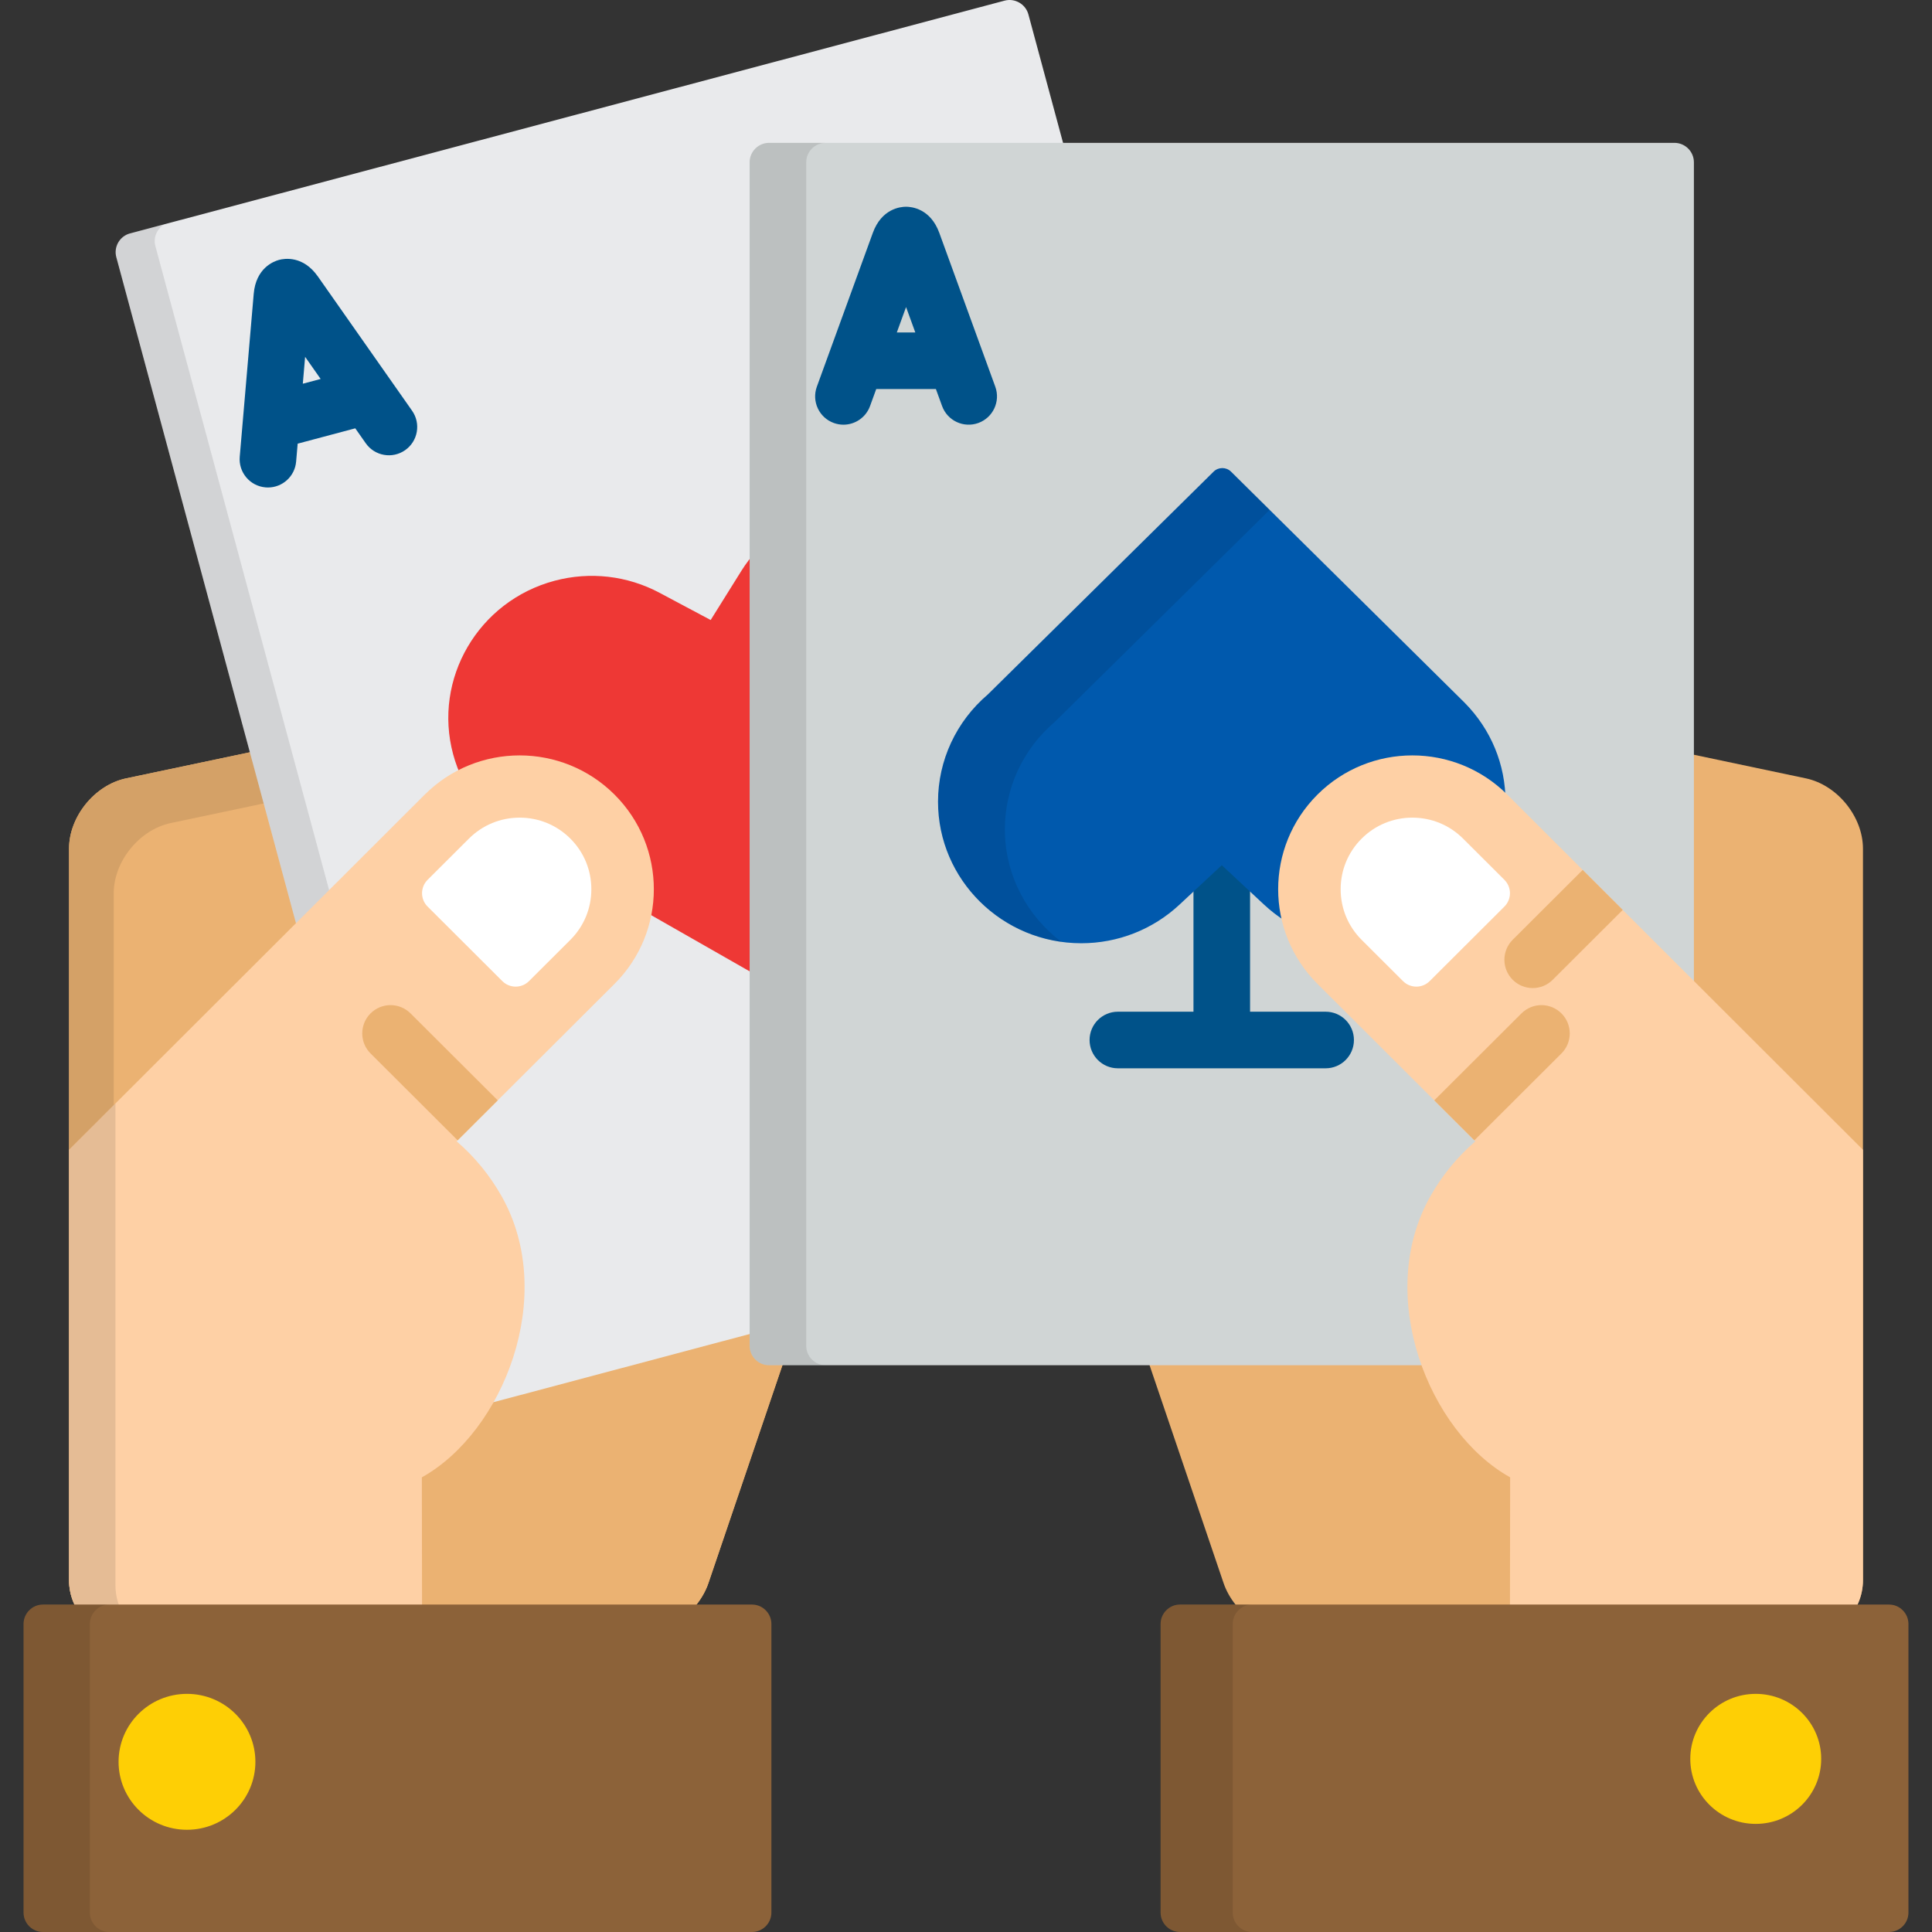 <?xml version="1.0" encoding="UTF-8"?> <svg xmlns="http://www.w3.org/2000/svg" xmlns:xlink="http://www.w3.org/1999/xlink" version="1.1" id="Capa_1" x="0px" y="0px" viewBox="0 0 512 512" style="enable-background:new 0 0 512 512;" xml:space="preserve"><rect x="0" y="0" width="512" height="512" fill="#333333" stroke="none"/> <path id="SVGCleanerId_0" style="fill:#EBB272;" d="M121.43,371.826c-2.738,0.729-5.582-0.913-6.319-3.648L69.388,198.691 l-35.974,7.585c-8.316,1.753-15.12,10.142-15.12,18.641v193.806c0,8.499,6.954,15.453,15.453,15.453h133.568 c8.499,0,17.689-6.585,20.422-14.632l24.408-71.861L121.43,371.826z"></path> <g> <path id="SVGCleanerId_0_1_" style="fill:#EBB272;" d="M121.43,371.826c-2.738,0.729-5.582-0.913-6.319-3.648L69.388,198.691 l-35.974,7.585c-8.316,1.753-15.12,10.142-15.12,18.641v193.806c0,8.499,6.954,15.453,15.453,15.453h133.568 c8.499,0,17.689-6.585,20.422-14.632l24.408-71.861L121.43,371.826z"></path> </g> <g style="opacity:0.1;"> <path d="M30.134,236.757c0-8.499,6.804-16.887,15.12-18.641l27.794-5.86l-3.659-13.564l-35.974,7.585 c-8.316,1.753-15.12,10.142-15.12,18.641v79.79l11.84-11.822v-56.129H30.134z"></path> </g> <path style="fill:#EBB272;" d="M478.586,206.276l-31.346-6.609v95.528c0,2.833-1.639,6.79-3.643,8.792L391.2,356.358 c-2.004,2.002-5.961,3.642-8.794,3.642h-78.367l20.224,59.544c2.733,8.047,11.924,14.632,20.423,14.632h133.568 c8.499,0,15.453-6.954,15.453-15.453V224.917C493.706,216.418,486.902,208.03,478.586,206.276z"></path> <path style="fill:#E9EAEC;" d="M354.266,306.783c0.738,2.735-0.898,5.569-3.636,6.298l-231.757,61.683 c-2.738,0.729-5.581-0.913-6.319-3.648L30.825,68.153c-0.738-2.735,0.898-5.569,3.637-6.298L266.219,0.173 c2.737-0.729,5.581,0.913,6.319,3.648L354.266,306.783z"></path> <path style="opacity:0.1;enable-background:new ;" d="M129.226,371.826c-2.738,0.729-5.582-0.913-6.319-3.648L41.177,65.216 c-0.624-2.313,0.461-4.683,2.464-5.805l-9.18,2.443c-2.738,0.729-4.374,3.563-3.637,6.298l81.729,302.962 c0.738,2.736,3.581,4.378,6.319,3.648L129.226,371.826z"></path> <path style="fill:#EE3835;" d="M215.62,266.004c-0.809,0.213-1.697,0.122-2.478-0.323l-75.74-43.225 c-8.611-5.036-14.747-13.043-17.314-22.559c-5.391-19.979,6.673-40.609,26.89-45.991c9.381-2.496,19.257-1.363,27.811,3.191 l13.546,7.214l8.102-12.976c5.115-8.191,13.104-14.081,22.478-16.575c20.22-5.381,41.052,6.495,46.441,26.474 c2.848,10.552,0.893,21.789-5.354,30.857l-42.399,72.405C217.152,265.269,216.426,265.789,215.62,266.004z"></path> <path style="fill:#FED0A5;" d="M112.565,210.576c13.887-13.85,36.405-13.85,50.293,0c13.888,13.851,13.888,36.309,0,50.158 l-41.837,41.727c4.669,4.029,8.734,8.909,11.929,14.578c14.862,26.366,0.365,62.503-21.154,74.469l0.061,42.668h-78.11 c-8.499,0-15.453-6.954-15.453-15.453V304.707L112.565,210.576z"></path> <g style="opacity:0.1;"> <path d="M30.594,420.128V292.425l-12.3,12.282v114.016c0,8.499,6.954,15.453,15.453,15.453h5.914 C34.329,431.732,30.594,426.351,30.594,420.128z"></path> </g> <path style="fill:#FFFFFF;" d="M136.656,261.467c1.277,0,2.555-0.487,3.531-1.46l10.961-10.933 c3.589-3.579,5.566-8.345,5.566-13.418c0.001-5.074-1.976-9.84-5.565-13.421c-3.588-3.58-8.36-5.552-13.438-5.552 c-5.075,0-9.846,1.972-13.436,5.552l-10.961,10.933c-0.941,0.938-1.469,2.211-1.469,3.54c0,1.328,0.529,2.602,1.469,3.54 l19.811,19.759C134.1,260.98,135.378,261.467,136.656,261.467z"></path> <path style="fill:#EBB272;" d="M108.796,268.558l23.109,23.047l-10.621,10.593l-23.08-23.019c-2.933-2.925-2.94-7.674-0.015-10.607 C101.115,265.639,105.863,265.634,108.796,268.558z"></path> <path style="fill:#005289;" d="M109.205,108.845L84.25,73.281c-3.932-5.604-8.884-4.789-10.309-4.405 c-1.424,0.384-6.117,2.165-6.703,8.987l-3.706,43.184c-0.354,4.127,2.705,7.76,6.832,8.114c0.218,0.019,0.435,0.028,0.649,0.028 c3.852,0,7.129-2.95,7.464-6.859l0.408-4.757l15.266-4.064l2.774,3.954c2.379,3.391,7.056,4.211,10.447,1.831 C110.764,116.914,111.584,112.237,109.205,108.845z M80.249,101.686l0.611-7.122l4.114,5.864L80.249,101.686z"></path> <path style="fill:#D0D5D5;" d="M445.257,305.79c2.004-2.002,3.644-5.959,3.644-8.792V43.008c0-2.833-2.318-5.151-5.151-5.151 H203.811c-2.833,0-5.151,2.318-5.151,5.151v313.645c0,2.833,2.318,5.151,5.151,5.151h180.254c2.833,0,6.79-1.639,8.794-3.642 L445.257,305.79z"></path> <path style="fill:#005289;" d="M351.306,268.112h-20.024V230c0-4.142-3.358-7.5-7.5-7.5s-7.5,3.358-7.5,7.5v38.112H296.25 c-4.142,0-7.5,3.358-7.5,7.5s3.358,7.5,7.5,7.5h55.056c4.142,0,7.5-3.358,7.5-7.5S355.449,268.112,351.306,268.112z"></path> <path style="opacity:0.1;enable-background:new ;" d="M213.657,356.652V43.008c0-2.833,2.318-5.151,5.151-5.151h-14.996 c-2.833,0-5.151,2.318-5.151,5.151v313.645c0,2.833,2.318,5.151,5.151,5.151h14.996 C215.975,361.803,213.657,359.485,213.657,356.652z"></path> <path style="fill:#0059AD;" d="M323.926,124.047c0.838,0,1.67,0.318,2.31,0.948l61.896,61.223 c7.005,7.078,10.846,16.391,10.846,26.24c0,20.685-17.028,37.511-37.957,37.511c-9.713,0-18.958-3.633-26.032-10.232l-11.206-10.451 l-11.207,10.451c-7.075,6.599-16.325,10.232-26.029,10.232c-20.933,0-37.961-16.826-37.961-37.511 c0-10.926,4.815-21.277,13.214-28.429l59.82-59.038C322.256,124.362,323.092,124.047,323.926,124.047z"></path> <path style="fill:#FED0A5;" d="M399.434,210.576c-13.887-13.85-36.405-13.85-50.292,0c-13.888,13.851-13.888,36.309,0,50.158 l41.837,41.727c-4.669,4.029-8.734,8.909-11.929,14.578c-14.862,26.366-0.365,62.503,21.154,74.469l-0.061,42.668h78.11 c8.499,0,15.453-6.954,15.453-15.453V304.707L399.434,210.576z"></path> <path style="fill:#FFFFFF;" d="M375.344,261.467c-1.277,0-2.555-0.487-3.531-1.46l-10.961-10.933 c-3.589-3.579-5.566-8.345-5.566-13.418c0-5.074,1.976-9.84,5.566-13.421c3.588-3.58,8.36-5.552,13.438-5.552 c5.075,0,9.846,1.972,13.435,5.552l10.961,10.933c0.94,0.938,1.469,2.211,1.469,3.54c0,1.328-0.529,2.602-1.469,3.54l-19.811,19.759 C377.899,260.98,376.621,261.467,375.344,261.467z"></path> <g> <path style="fill:#EBB272;" d="M419.431,230.542l-18.544,18.496c-2.933,2.925-2.939,7.674-0.014,10.606 c1.465,1.469,3.387,2.204,5.31,2.204c1.916,0,3.833-0.73,5.296-2.19l18.565-18.518L419.431,230.542z"></path> <path style="fill:#EBB272;" d="M403.203,268.558l-23.109,23.047l10.621,10.593l23.08-23.019c2.933-2.925,2.94-7.674,0.015-10.607 S406.137,265.634,403.203,268.558z"></path> </g> <g style="opacity:0.1;"> <path d="M266.302,219.759c0-10.926,4.815-21.277,13.214-28.429l56.955-56.211l-10.236-10.125c-0.64-0.629-1.472-0.948-2.31-0.948 c-0.833,0-1.669,0.315-2.307,0.944l-59.82,59.038c-8.399,7.152-13.214,17.503-13.214,28.429c0,18.925,14.256,34.61,32.714,37.144 C272.192,242.743,266.302,231.92,266.302,219.759z"></path> </g> <path style="fill:#005289;" d="M263.76,102.48l-14.834-40.761c-2.34-6.433-7.334-6.933-8.81-6.933c-1.475,0-6.469,0.5-8.81,6.932 l-14.834,40.762c-1.416,3.893,0.59,8.196,4.483,9.613c0.847,0.308,1.713,0.454,2.564,0.454c3.064,0,5.94-1.892,7.048-4.937 l1.642-4.51h15.813l1.642,4.51c1.416,3.892,5.719,5.898,9.613,4.483C263.169,110.676,265.176,106.372,263.76,102.48z M237.668,88.099l2.448-6.727l2.448,6.727H237.668z"></path> <path style="fill:#8C6239;" d="M6.242,506.849c0,2.833,2.318,5.151,5.151,5.151h187.886c2.833,0,5.151-2.318,5.151-5.151v-76.475 c0-2.833-2.318-5.151-5.151-5.151H11.393c-2.833,0-5.151,2.318-5.151,5.151C6.242,430.374,6.242,506.849,6.242,506.849z"></path> <path style="opacity:0.1;enable-background:new ;" d="M23.816,506.849v-76.475c0-2.833,2.318-5.151,5.151-5.151H11.393 c-2.833,0-5.151,2.318-5.151,5.151v76.475c0,2.833,2.318,5.151,5.151,5.151h17.575C26.134,512,23.816,509.682,23.816,506.849z"></path> <ellipse style="fill:#FECF05;" cx="49.552" cy="466.9" rx="18.13" ry="18.01"></ellipse> <path style="fill:#8C6239;" d="M505.758,506.849c0,2.833-2.318,5.151-5.151,5.151H312.722c-2.833,0-5.151-2.318-5.151-5.151v-76.475 c0-2.833,2.318-5.151,5.151-5.151h187.886c2.833,0,5.151,2.318,5.151,5.151L505.758,506.849L505.758,506.849z"></path> <path style="opacity:0.1;enable-background:new ;" d="M326.689,506.849v-76.475c0-2.833,2.318-5.151,5.151-5.151h-19.118 c-2.833,0-5.151,2.318-5.151,5.151v76.475c0,2.833,2.318,5.151,5.151,5.151h19.118C329.007,512,326.689,509.682,326.689,506.849z"></path> <ellipse style="fill:#FECF05;" cx="465.29" cy="466.12" rx="17.345" ry="17.229"></ellipse> <g> </g> <g> </g> <g> </g> <g> </g> <g> </g> <g> </g> <g> </g> <g> </g> <g> </g> <g> </g> <g> </g> <g> </g> <g> </g> <g> </g> <g> </g> </svg> 
